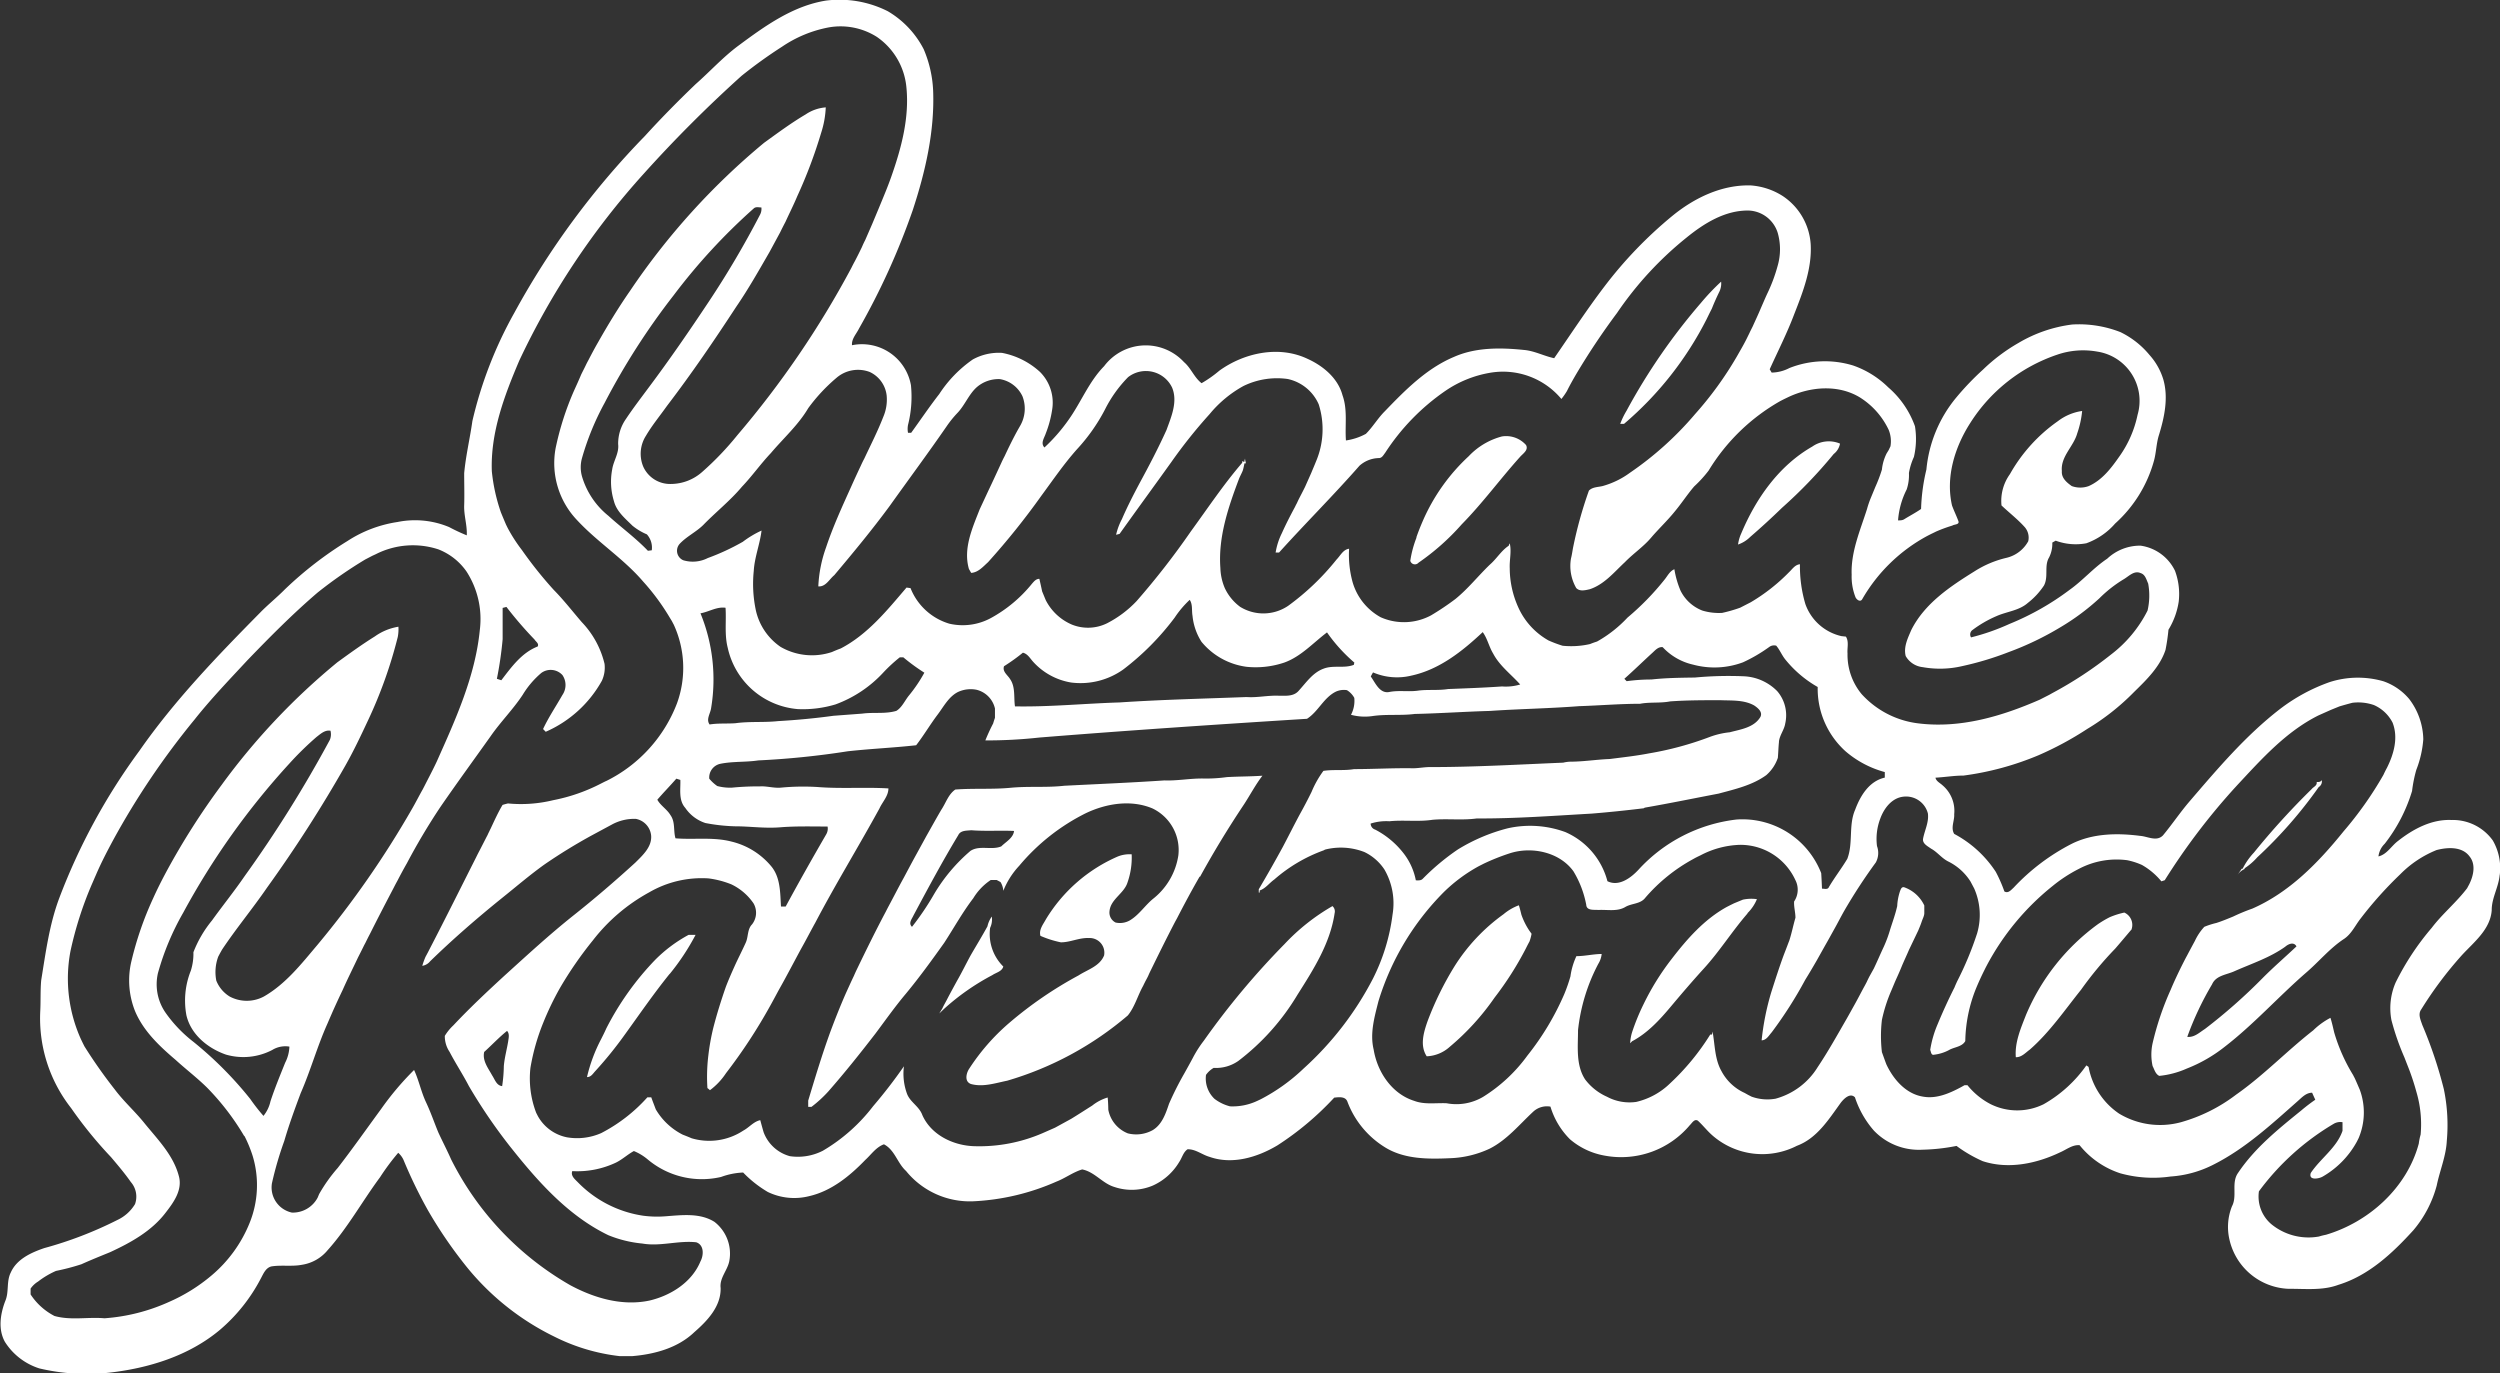 <svg xmlns="http://www.w3.org/2000/svg" viewBox="0 0 356.22 195.66"><rect x="0" y="0" width="356.22" height="195.66" fill="#333333" stroke="none"/><defs><style>.cls-1{fill:#fff;}</style></defs><g id="Layer_2" data-name="Layer 2"><g id="Layer_1-2" data-name="Layer 1"><path class="cls-1" d="M212.76,93.13c-.61-1-.81-2.13-1.49-3.06-2.91,2.73-6.18,5.34-10.18,6.2a8.65,8.65,0,0,1-5.45-.46c-.11.19-.22.38-.32.58.65.91,1.27,2.48,2.64,2.21s2.73,0,4.08-.19,2.87,0,4.29-.23c2.56-.1,5.13-.19,7.69-.37a7.05,7.05,0,0,0,2.59-.28C215.31,96.08,213.68,94.88,212.76,93.13Zm-115.82,18-.57-.18c-.87,1-1.85,2-2.71,3,.47.85,1.37,1.35,1.87,2.19.72,1,.39,2.22.72,3.31,2.66.22,5.37-.22,8,.47a10.57,10.57,0,0,1,5.72,3.61c1.25,1.6,1.19,3.72,1.31,5.64l.67,0c1.88-3.48,3.82-6.91,5.8-10.33a1.59,1.59,0,0,0,.17-1.07c-2.24,0-4.49-.07-6.74.11s-4.26-.14-6.39-.14a25.72,25.72,0,0,1-4.29-.47,5.57,5.57,0,0,1-2.86-2.16C96.65,114,97,112.42,96.94,111.09Zm-55.7,38a3.56,3.56,0,0,0-2.45.48,8.9,8.9,0,0,1-6.59.66c-2.57-.89-5-2.85-5.64-5.61a11.48,11.48,0,0,1,.63-6.35,8,8,0,0,0,.37-2.63,16.52,16.52,0,0,1,2.65-4.53c1.53-2.13,3.18-4.17,4.66-6.33A177.06,177.06,0,0,0,47,105.42a2.07,2.07,0,0,0,.09-1.3c-.8-.14-1.41.45-2,.9a44.65,44.65,0,0,0-3.87,3.79A106.35,106.35,0,0,0,26.1,130.06a37.18,37.18,0,0,0-3.6,8.62,7.1,7.1,0,0,0,1.19,5.76,19.14,19.14,0,0,0,3.86,4,52.84,52.84,0,0,1,8.1,8.14A27.59,27.59,0,0,0,37.54,159a5,5,0,0,0,1-2.08c.61-1.86,1.36-3.67,2.09-5.49A5.46,5.46,0,0,0,41.24,149.05Zm-6.43,12.77a35.72,35.72,0,0,0-5.31-6.93c-1.42-1.4-3-2.6-4.48-3.95-2.29-1.95-4.58-4.1-5.77-6.93a11.8,11.8,0,0,1-.54-7.07A47.34,47.34,0,0,1,21.82,128c.59-1.31,1.24-2.6,1.92-3.86a103.21,103.21,0,0,1,7.84-12.3,94.92,94.92,0,0,1,16.5-17.48c1.74-1.26,3.49-2.53,5.32-3.67a8,8,0,0,1,3.37-1.39,5.9,5.9,0,0,1-.09,1.45,64.76,64.76,0,0,1-4.29,12c-1,2.14-2,4.25-3.17,6.32a192.66,192.66,0,0,1-11.17,17.41c-2.06,3-4.39,5.8-6.41,8.83l-.27.48-.27.51a6.34,6.34,0,0,0-.28,3.43,4.68,4.68,0,0,0,1.9,2.26,5.17,5.17,0,0,0,4.88,0c3.12-1.79,5.37-4.68,7.65-7.38a135.34,135.34,0,0,0,13.49-19.41c.53-.92,1-1.86,1.53-2.79.06-.13.2-.38.26-.51.57-1.12,1.16-2.23,1.69-3.36,2.68-6,5.5-12.16,6.15-18.79a12.47,12.47,0,0,0-1.9-8.32,8.77,8.77,0,0,0-4-3.15,11.65,11.65,0,0,0-8.91.68l-.52.24-1,.52a62.87,62.87,0,0,0-6.77,4.7c-3.51,3-6.79,6.31-10,9.64-2.57,2.77-5.2,5.5-7.55,8.47a110.36,110.36,0,0,0-11.61,17.2c-.86,1.6-1.7,3.21-2.42,4.89-.22.49-.43,1-.65,1.49a51.67,51.67,0,0,0-3,9.42,21,21,0,0,0,1.49,12.54l.25.52.25.5a70.61,70.61,0,0,0,4.32,6.14c1.3,1.74,2.94,3.18,4.29,4.88,1.86,2.28,4.05,4.49,4.83,7.42.58,2-.72,3.78-1.86,5.25-2,2.64-5,4.29-7.92,5.64-1.37.56-2.74,1.11-4.09,1.72a32.1,32.1,0,0,1-3.62.95,12.09,12.09,0,0,0-2.56,1.52,3.5,3.5,0,0,0-1.06,1c0,.2,0,.62,0,.83a9,9,0,0,0,3.4,3.07c2.33.66,4.75.12,7.13.33a26.89,26.89,0,0,0,9.19-2.33,24.64,24.64,0,0,0,6-3.72,19.12,19.12,0,0,0,5.48-7.52A14.35,14.35,0,0,0,36,164.7,18.53,18.53,0,0,0,34.81,161.82Zm218.67-56.17c-.08.75-.09,1.5-.16,2.26a5.68,5.68,0,0,1-1.65,2.46c-2,1.45-4.46,2-6.79,2.63-3.51.67-7,1.39-10.52,2l-.15.09c-2.47.3-4.94.56-7.42.76-5.45.31-10.91.72-16.37.69-2.09.29-4.2,0-6.3.19-2,.31-4.1,0-6.15.21a7.27,7.27,0,0,0-2.67.33.91.91,0,0,0,.65.86,12.26,12.26,0,0,1,4,3.32,9.08,9.08,0,0,1,1.79,3.91c.33,0,.73.06,1-.24a33.06,33.06,0,0,1,5-4.17,25.79,25.79,0,0,1,7.06-3,14.56,14.56,0,0,1,8.24.53,10.55,10.55,0,0,1,6,7c1.62.81,3.33-.46,4.41-1.62a22.43,22.43,0,0,1,14-7.17,12.05,12.05,0,0,1,12.05,7.64c.05.74.08,1.47.11,2.21.35,0,.83.19,1-.25.82-1.38,1.81-2.66,2.61-4,.86-2.25.15-4.8,1.12-7,.74-2,2-4.07,4.22-4.57,0-.27,0-.53,0-.79a14.26,14.26,0,0,1-5.57-2.94A12,12,0,0,1,259,97.89,16.25,16.25,0,0,1,254.41,94c-.52-.63-.81-1.41-1.32-2a1.16,1.16,0,0,0-1,.19,22.16,22.16,0,0,1-3.73,2.18,11.63,11.63,0,0,1-7.12.33,8.44,8.44,0,0,1-4.33-2.49c-.68-.07-1.1.5-1.55.89-1.31,1.2-2.58,2.44-3.91,3.62l.33.34a26.06,26.06,0,0,1,3.53-.24c2.06-.23,4.13-.25,6.2-.28a51.26,51.26,0,0,1,6.9-.18,7.09,7.09,0,0,1,4.83,2.13,5.27,5.27,0,0,1,1.13,4.62C254.23,104,253.59,104.73,253.48,105.65ZM115.17,58.15c-1.42,2.41-3.54,4.29-5.33,6.41-1.45,1.53-2.66,3.26-4.11,4.78-1.68,2-3.71,3.6-5.51,5.45-1,1-2.4,1.65-3.39,2.72a1.47,1.47,0,0,0,.53,2.32,4.69,4.69,0,0,0,3.48-.31,32.85,32.85,0,0,0,5-2.32,14.2,14.2,0,0,1,2.67-1.6c-.23,1.94-1,3.8-1.11,5.77a18.1,18.1,0,0,0,.31,5.64,8.55,8.55,0,0,0,3.51,5.16,8.94,8.94,0,0,0,7.31.74c.42-.18.84-.36,1.26-.51,3.85-2,6.62-5.45,9.38-8.68l.57.08a8.57,8.57,0,0,0,5.54,5.07,8.42,8.42,0,0,0,5.9-.8,19.63,19.63,0,0,0,5.85-4.88c.29-.33.59-.72,1.07-.71.13.59.27,1.18.39,1.78L149,85.5A7.46,7.46,0,0,0,152.74,89a6.13,6.13,0,0,0,5-.19,15.59,15.59,0,0,0,4.22-3.17,110.28,110.28,0,0,0,7.72-9.92c2.4-3.29,4.66-6.69,7.32-9.78v-.24l.3.13c0-.13.08-.38.1-.51,0,.17.09.53.13.7l-.21,0c-.06.3-.12.6-.2.9s-.38.83-.56,1.26c-1.54,4.07-3,8.36-2.67,12.77a7.86,7.86,0,0,0,.63,2.85,7,7,0,0,0,2.19,2.67,6.3,6.3,0,0,0,6.84-.15,35.55,35.55,0,0,0,6.89-6.59c.55-.55.93-1.43,1.79-1.54a14.72,14.72,0,0,0,.5,4.76,8.34,8.34,0,0,0,4,5,8.17,8.17,0,0,0,7.18-.27,38.21,38.21,0,0,0,3.47-2.33c1.8-1.46,3.23-3.28,4.89-4.88,1-.86,1.62-2,2.71-2.71,0-.09.1-.26.14-.34.28,1.17-.06,2.37,0,3.57a13.6,13.6,0,0,0,1.15,5.4,10.22,10.22,0,0,0,4.38,4.87,17.58,17.58,0,0,0,2,.75,12,12,0,0,0,3.91-.24c.31-.13.63-.24,1-.36A17.89,17.89,0,0,0,231.9,88a37.74,37.74,0,0,0,5.26-5.39c.44-.53.75-1.23,1.42-1.5a13.07,13.07,0,0,0,.88,3.06A5.79,5.79,0,0,0,242.57,87a8.15,8.15,0,0,0,2.82.33,20.78,20.78,0,0,0,2.56-.74l1.52-.78a26.49,26.49,0,0,0,5.44-4.27c.47-.44.86-1.08,1.56-1.14a19,19,0,0,0,.77,5.66,7.12,7.12,0,0,0,5.14,4.58l.64.07c.46.72.16,1.6.23,2.41a8.78,8.78,0,0,0,2,5.77,13,13,0,0,0,8.07,4.18c6,.75,11.88-1,17.31-3.37L292,99l.5-.28a55,55,0,0,0,8.3-5.46A18.07,18.07,0,0,0,306,87a9.42,9.42,0,0,0,.09-3.85c-.26-.56-.41-1.29-1.08-1.49-.93-.42-1.69.47-2.43.89a18.17,18.17,0,0,0-3.43,2.69,32.92,32.92,0,0,1-5.54,4.12,42.8,42.8,0,0,1-7.41,3.56,43.87,43.87,0,0,1-6.64,2,13.91,13.91,0,0,1-5.6.14,3.17,3.17,0,0,1-2.42-1.58c-.33-1.3.3-2.55.8-3.72,1.9-3.78,5.53-6.19,9-8.35a14.63,14.63,0,0,1,4.53-1.92A4.79,4.79,0,0,0,289,77.12a2.28,2.28,0,0,0-.49-2c-1-1.12-2.22-2.06-3.32-3.1a6.52,6.52,0,0,1,1.2-4.46A22.91,22.91,0,0,1,293.24,60a7.38,7.38,0,0,1,3.44-1.44,13.59,13.59,0,0,1-.7,3.19c-.52,1.88-2.38,3.29-2.19,5.37-.08,1,.7,1.63,1.41,2.14a3.53,3.53,0,0,0,2.42,0c1.92-.85,3.23-2.59,4.4-4.27a15.75,15.75,0,0,0,2.56-5.89,7.1,7.1,0,0,0-5.74-9,11.36,11.36,0,0,0-5.72.44,23.61,23.61,0,0,0-12.42,9.79c-2.17,3.41-3.49,7.66-2.56,11.7.27.74.62,1.45.9,2.2.21.55-.58.46-.86.66a20.93,20.93,0,0,0-2.29.84l-.53.26c-.24.11-.48.24-.72.36a23.62,23.62,0,0,0-9.28,9c-.28.54-.87.07-1-.32a8,8,0,0,1-.52-3.13c-.13-3.27,1.22-6.32,2.19-9.38a13.77,13.77,0,0,1,.52-1.53l.66-1.6a20.68,20.68,0,0,0,.94-2.48,6.65,6.65,0,0,1,.67-2.3l.3-.49.25-.53a4.29,4.29,0,0,0-.26-2.35A11,11,0,0,0,265,56.62c-3.11-1.88-7.09-1.53-10.27,0l-.52.25-.51.26a28.23,28.23,0,0,0-10.24,9.92,17.59,17.59,0,0,1-2.06,2.26c-1,1.17-1.81,2.43-2.78,3.59-1.06,1.31-2.29,2.46-3.38,3.74s-2.54,2.25-3.72,3.47c-1.53,1.42-2.93,3.17-5,3.85-.62.14-1.44.36-1.93-.18a6.3,6.3,0,0,1-.74-4.22c.15-.56.21-1.15.33-1.71a58.78,58.78,0,0,1,2.22-7.94c.51-.53,1.28-.49,1.94-.65a12,12,0,0,0,3.91-1.9A46.64,46.64,0,0,0,241.53,59a49.86,49.86,0,0,0,5.92-8.15c.49-.86,1-1.72,1.43-2.59l.25-.51c.07-.13.19-.39.25-.52l.36-.72c.39-.87.8-1.73,1.16-2.6.29-.66.57-1.32.88-2a22.83,22.83,0,0,0,1.52-4.06,8.46,8.46,0,0,0,0-4.68A4.51,4.51,0,0,0,249.18,30c-3.34-.06-6.34,1.8-8.85,3.84a49.22,49.22,0,0,0-9.92,10.75,99.37,99.37,0,0,0-5.88,8.82c-.44.76-.87,1.52-1.26,2.31a9.56,9.56,0,0,1-.79,1.13,10.84,10.84,0,0,0-10.24-3.72,16,16,0,0,0-6.3,2.57,31.44,31.44,0,0,0-8.57,8.82c-.24.3-.44.75-.9.75a4.28,4.28,0,0,0-2.76,1.09c-3.71,4.23-7.7,8.2-11.46,12.37l-.49,0a9.69,9.69,0,0,1,.89-2.76c.57-1.28,1.22-2.53,1.88-3.76.06-.13.19-.39.26-.51.13-.29.26-.56.4-.83.26-.5.52-1,.76-1.49l.89-2c.22-.54.45-1.06.66-1.59a11.71,11.71,0,0,0,.4-8.18A6.24,6.24,0,0,0,183.47,54a10.91,10.91,0,0,0-6.29,1,16.6,16.6,0,0,0-4.82,4,71.77,71.77,0,0,0-5.46,6.84c-2.45,3.42-4.93,6.81-7.37,10.23l-.5.13a9,9,0,0,1,.83-2.23c.75-1.74,1.62-3.43,2.51-5.11,1.36-2.5,2.67-5,3.85-7.61.68-1.89,1.61-4,.8-6a4.13,4.13,0,0,0-6.28-1.51,18.13,18.13,0,0,0-3.29,4.6,25.8,25.8,0,0,1-4,5.68c-1.85,2.08-3.42,4.38-5.07,6.62a105,105,0,0,1-7.6,9.47c-.7.63-1.4,1.46-2.4,1.52l-.32-.56c-.84-2.91.49-5.82,1.53-8.49l1.29-2.77c.61-1.27,1.19-2.55,1.78-3.82.16-.36.33-.7.49-1,.59-1.27,1.21-2.53,1.89-3.76l.28-.49a4.88,4.88,0,0,0,.37-4.27,4.35,4.35,0,0,0-3.21-2.45,4.74,4.74,0,0,0-3.29,1.14c-1.13,1-1.68,2.51-2.71,3.62a15.38,15.38,0,0,0-1.62,2c-2.63,3.81-5.39,7.53-8.08,11.3-2.5,3.4-5.19,6.65-7.91,9.88-.7.57-1.23,1.69-2.27,1.59a18.87,18.87,0,0,1,1.1-5.54c1-3,2.29-5.8,3.57-8.64q.67-1.5,1.38-3c.16-.35.32-.69.49-1,.94-2,1.93-3.94,2.73-6a6.22,6.22,0,0,0,.47-3A4.21,4.21,0,0,0,123.92,53a4.7,4.7,0,0,0-4.71.82A24.74,24.74,0,0,0,115.17,58.15ZM248.11,76c2.1-5,5.37-9.65,10.12-12.37a4.09,4.09,0,0,1,3.95-.42,2.41,2.41,0,0,1-.9,1.48,67.4,67.4,0,0,1-7.36,7.66q-2.21,2.15-4.54,4.16a4.55,4.55,0,0,1-1.73,1.08A5.57,5.57,0,0,1,248.11,76Zm-16.3-17.56A86.19,86.19,0,0,1,242.33,43.2a32.49,32.49,0,0,1,2.91-3.07,2.71,2.71,0,0,1-.32,1.57c-.36.75-.7,1.51-1,2.27l-.26.51-.25.51-.25.51A48.23,48.23,0,0,1,231.4,60.4l-.54,0A11,11,0,0,1,231.81,58.45Zm-30,18.14c.28-.81.59-1.59.93-2.37A27.49,27.49,0,0,1,209.28,65,10,10,0,0,1,214,62.19a3.79,3.79,0,0,1,3.44,1.22c.39.72-.44,1.22-.85,1.69-2.83,3.15-5.34,6.59-8.32,9.62a33.64,33.64,0,0,1-6.15,5.46.68.68,0,0,1-1.17-.27A15,15,0,0,1,201.84,76.59Zm-129,86.95a76.26,76.26,0,0,1-6-8.78c-.86-1.66-1.89-3.22-2.75-4.87a4,4,0,0,1-.68-2.28,7,7,0,0,1,1.22-1.5c2.31-2.46,4.77-4.77,7.25-7.05,3.2-2.9,6.38-5.83,9.76-8.53,3.07-2.43,6.06-5,8.93-7.62,1-1,2.37-2.22,2.24-3.84a2.68,2.68,0,0,0-2.18-2.38,6.64,6.64,0,0,0-3.4.8L84.38,119a77.16,77.16,0,0,0-6.79,4.17c-2.07,1.48-4,3.14-6,4.74-3.56,2.87-7,5.85-10.3,9.06a1.79,1.79,0,0,1-1.12.65,10.79,10.79,0,0,1,.46-1.28q.33-.6.63-1.2c2.24-4.32,4.41-8.68,6.59-13,.17-.35.34-.68.51-1l.78-1.52c.07-.13.19-.38.26-.5s.18-.39.25-.52.18-.39.25-.51c.54-1.15,1.06-2.31,1.71-3.4.25-.08.51-.15.77-.21a19.33,19.33,0,0,0,6.43-.46,25.18,25.18,0,0,0,6.8-2.36c.28-.14.56-.29.84-.41a20.53,20.53,0,0,0,10-11A14.75,14.75,0,0,0,96,89c-.07-.12-.2-.38-.27-.51L95.43,88a31.83,31.83,0,0,0-3.8-5.15c-2.79-3.26-6.47-5.58-9.38-8.71a11.76,11.76,0,0,1-3.08-10.28,41.11,41.11,0,0,1,2.63-8.21c.34-.75.69-1.51,1-2.26.25-.52.51-1,.76-1.54.06-.12.19-.37.26-.49.44-.85.88-1.69,1.36-2.52,1.42-2.51,2.93-5,4.57-7.36a99.6,99.6,0,0,1,19.12-21.13c1.94-1.4,3.86-2.83,5.93-4.05a5.9,5.9,0,0,1,2.86-1,13.5,13.5,0,0,1-.65,3.61,68.56,68.56,0,0,1-3.41,9.05c-.51,1.22-1.12,2.42-1.67,3.63-.26.5-.52,1-.77,1.52l-1.52,2.81c-1.52,2.63-3,5.26-4.73,7.78-3.14,4.81-6.38,9.56-9.87,14.13-1,1.41-2.12,2.76-3,4.26a4.77,4.77,0,0,0-.38,4.41,4.19,4.19,0,0,0,3.9,2.46,6.76,6.76,0,0,0,4.51-1.73,42.3,42.3,0,0,0,5-5.23,133.6,133.6,0,0,0,16.22-23.79c.17-.34.34-.68.52-1,.35-.67.69-1.35,1-2,.15-.35.31-.7.47-1l1-2.3c.65-1.55,1.3-3.1,1.93-4.66.27-.67.53-1.35.76-2,1.46-4.13,2.64-8.51,2.17-12.93a9.8,9.8,0,0,0-4.21-7.07,9.66,9.66,0,0,0-6.88-1.34,17.63,17.63,0,0,0-6.61,2.74,66.81,66.81,0,0,0-5.77,4.15A186.91,186.91,0,0,0,91.71,24.77,108.56,108.56,0,0,0,74,51.36c-2.13,5-4.13,10.29-3.92,15.8A25.61,25.61,0,0,0,71.37,73c.24.59.49,1.18.74,1.77.07.13.19.39.26.52a22.54,22.54,0,0,0,2,3.09,57.71,57.71,0,0,0,4.53,5.67c1.43,1.45,2.68,3.07,4,4.6a12.91,12.91,0,0,1,3.24,5.94A4.47,4.47,0,0,1,85.76,97a16.88,16.88,0,0,1-8,7.27l-.38-.39c.79-1.69,1.84-3.24,2.76-4.86a2.5,2.5,0,0,0,0-2.83,2.27,2.27,0,0,0-3-.31A12.66,12.66,0,0,0,74.48,99c-1.37,2.08-3.15,3.85-4.57,5.9-2.39,3.36-4.83,6.7-7.17,10.1a91.42,91.42,0,0,0-4.76,8c-.47.82-.92,1.66-1.36,2.51-.18.32-.35.65-.53,1-1.11,2.12-2.22,4.25-3.29,6.39l-.26.5c-.17.33-.34.68-.5,1-.07.12-.2.37-.26.5-.25.51-.5,1-.77,1.53-.73,1.55-1.5,3.08-2.19,4.64-.48,1-.94,2-1.39,3-.26.6-.52,1.19-.78,1.8-1.45,3.23-2.39,6.66-3.81,9.9-.84,2.25-1.67,4.51-2.34,6.82a49.59,49.59,0,0,0-1.75,6,3.66,3.66,0,0,0,2.85,4.19,4,4,0,0,0,3.66-2.13c.06-.13.16-.39.22-.52a22.32,22.32,0,0,1,2.64-3.71c2.12-2.74,4.12-5.58,6.17-8.38A41.53,41.53,0,0,1,59,152.46c.69,1.48,1,3.1,1.7,4.59s1.17,2.9,1.77,4.34c.59,1.27,1.24,2.52,1.81,3.81a42.73,42.73,0,0,0,17,17.94c3.42,1.83,7.4,3,11.28,2.17,3-.71,6-2.57,7.24-5.56.48-.89.55-2.36-.6-2.74-2.56-.28-5.12.63-7.67.18A17,17,0,0,1,86.68,176C81,173.26,76.68,168.4,72.82,163.54Zm28.3-60.3c1.22-.2,2.45-.09,3.68-.18,2-.28,4.06-.08,6.07-.3,2.64-.15,5.28-.4,7.9-.76l4.12-.31c1.6-.22,3.26.08,4.84-.39.83-.51,1.21-1.49,1.82-2.22a20.88,20.88,0,0,0,2.17-3.22,28.08,28.08,0,0,1-3-2.19h-.5a22.08,22.08,0,0,0-2.36,2.18,17.42,17.42,0,0,1-6.8,4.53,16.18,16.18,0,0,1-5.36.67,11.16,11.16,0,0,1-10-8.75c-.48-1.87-.18-3.8-.31-5.69-1.25-.18-2.36.58-3.57.79a24.86,24.86,0,0,1,1.52,13.48C101.23,101.67,100.56,102.51,101.12,103.24Zm255.06,21.47c-.16,1.74-1.15,3.28-1.13,5-.2,2.75-2.53,4.53-4.26,6.41a54.46,54.46,0,0,0-5.79,7.73c-.49.68-.07,1.51.16,2.21a61.85,61.85,0,0,1,3.07,9.15,25.22,25.22,0,0,1,.42,7.36c-.11,2.2-1,4.23-1.44,6.38a16.42,16.42,0,0,1-3.31,6.34c-3,3.3-6.38,6.47-10.72,7.8-2.28.84-4.73.54-7.11.56a9,9,0,0,1-8.4-7.06,7.93,7.93,0,0,1,.37-4.7c.79-1.48-.14-3.34.87-4.76,2.36-3.52,5.7-6.22,9-8.89a24.6,24.6,0,0,1,2-1.53c-.15-.34-.3-.65-.45-1-.88,0-1.47.69-2.08,1.22-3.72,3.29-7.44,6.73-11.93,9a15.7,15.7,0,0,1-6.17,1.72,17.48,17.48,0,0,1-7.16-.46,12.36,12.36,0,0,1-5.79-4c-1-.1-1.85.61-2.75,1-3.39,1.63-7.4,2.47-11.06,1.27a19.31,19.31,0,0,1-3.73-2.17,27.62,27.62,0,0,1-4.88.54,8.85,8.85,0,0,1-6.89-2.72,13.65,13.65,0,0,1-2.7-4.74c-.68-.7-1.56.18-2,.74-1.72,2.36-3.39,5.09-6.27,6.16a10.81,10.81,0,0,1-12-1.44c-.77-.66-1.38-1.47-2.12-2.14-.49-.3-.83.35-1.13.63a12.78,12.78,0,0,1-12.21,4.34,10.35,10.35,0,0,1-4.88-2.32,11.08,11.08,0,0,1-2.78-4.65,2.88,2.88,0,0,0-2.42.69c-2,1.85-3.77,4.06-6.26,5.31a14.45,14.45,0,0,1-5.61,1.35c-3.13.14-6.52.16-9.28-1.55A13,13,0,0,1,192,157c-.28-.81-1.22-.67-1.89-.6a42.07,42.07,0,0,1-8.09,6.8c-2.85,1.7-6.42,2.79-9.67,1.64-1.07-.3-2-1.12-3.14-1.08-.62.42-.77,1.2-1.18,1.8a8.37,8.37,0,0,1-3.77,3.37,7.72,7.72,0,0,1-5.44.21c-1.73-.5-2.83-2.16-4.62-2.51-1.3.39-2.4,1.24-3.66,1.73a33.1,33.1,0,0,1-11.85,2.81,11.7,11.7,0,0,1-9.59-4.32c-1.24-1.12-1.6-3-3.15-3.8-1.13.41-1.81,1.46-2.67,2.24-2.22,2.3-4.84,4.43-8,5.15a8.65,8.65,0,0,1-5.88-.6,16.49,16.49,0,0,1-3.51-2.77,10.32,10.32,0,0,0-3.14.63,12,12,0,0,1-10.43-2.47,7.46,7.46,0,0,0-2-1.22c-.89.48-1.63,1.19-2.54,1.64a12.88,12.88,0,0,1-6.24,1.22c-.23.65.32,1.11.74,1.53a16.33,16.33,0,0,0,9.33,4.82,15.28,15.28,0,0,0,3.31.08c2.29-.17,4.83-.49,6.88.8a5.72,5.72,0,0,1,2.11,5.62c-.27,1.32-1.4,2.38-1.23,3.8.07,2.62-1.89,4.68-3.74,6.29-2.36,2.26-5.65,3.15-8.83,3.42-.61,0-1.22,0-1.83,0a27.6,27.6,0,0,1-9.28-2.77,36.83,36.83,0,0,1-12.55-10,63.26,63.26,0,0,1-5.47-8,67.3,67.3,0,0,1-3.49-7.2,3,3,0,0,0-.75-1,32.85,32.85,0,0,0-2.58,3.47c-2.54,3.43-4.61,7.21-7.47,10.4a5.9,5.9,0,0,1-3.69,2.09c-1.43.27-2.9,0-4.33.23-.8.2-1.12,1-1.48,1.67a24.42,24.42,0,0,1-5.88,7.39c-4.43,3.7-10.17,5.46-15.84,6.09a29.25,29.25,0,0,1-9.87-.62,9.05,9.05,0,0,1-4.9-3.78c-1-1.8-.65-4,.05-5.82.56-1.29.14-2.78.78-4.05.84-1.92,2.9-2.85,4.77-3.49a55.17,55.17,0,0,0,10.41-4,5.81,5.81,0,0,0,2.53-2.27,3.17,3.17,0,0,0-.6-3.15c-.86-1.23-1.83-2.37-2.8-3.52a59.72,59.72,0,0,1-5.7-7A20.71,20.71,0,0,1,5.74,144c.07-1.44,0-2.89.13-4.32.64-3.94,1.16-7.94,2.57-11.7A87.76,87.76,0,0,1,19.85,107c5-7.18,11.09-13.5,17.22-19.71,1.13-1.16,2.4-2.17,3.53-3.32a52.87,52.87,0,0,1,8.89-6.87,17.92,17.92,0,0,1,7.15-2.72,12.58,12.58,0,0,1,7.35.72,26.23,26.23,0,0,0,2.52,1.18c.07-1.44-.42-2.83-.37-4.27s0-3.06,0-4.58c.23-2.51.83-5,1.17-7.44A58.59,58.59,0,0,1,73.27,44.6,114.86,114.86,0,0,1,91.9,19.37c2.31-2.54,4.74-5,7.21-7.37,2.06-1.81,3.91-3.87,6.13-5.51C109,3.7,113,.82,117.72.08A15.29,15.29,0,0,1,126.5,1.6,13.36,13.36,0,0,1,131.61,7a16.86,16.86,0,0,1,1.35,5.9c.23,5.82-1.11,11.59-2.92,17.09a101.06,101.06,0,0,1-7.64,16.82c-.37.77-1.08,1.46-1,2.38a7.09,7.09,0,0,1,8.4,5.7,16.36,16.36,0,0,1-.42,5.66,3,3,0,0,0,0,1.12h.45c1.34-1.85,2.61-3.74,4-5.52a17.81,17.81,0,0,1,4.78-4.93,7.68,7.68,0,0,1,4.16-.94A11.07,11.07,0,0,1,148.19,53a6.19,6.19,0,0,1,1.71,5.49,15.36,15.36,0,0,1-.89,3.27c-.21.65-.78,1.38-.19,2a24.73,24.73,0,0,0,3.43-3.93c1.78-2.49,2.9-5.44,5.07-7.65a7.42,7.42,0,0,1,11.39-.58c1,.85,1.44,2.18,2.5,3a17.12,17.12,0,0,0,2.54-1.79c3.54-2.55,8.48-3.61,12.54-1.69,2.22,1,4.35,2.75,5,5.2.75,2.08.33,4.29.49,6.44a8.49,8.49,0,0,0,2.84-.94c1-1,1.69-2.21,2.68-3.2,2.89-3,5.94-6.11,9.86-7.76,3.11-1.38,6.62-1.34,9.94-1,1.53.12,2.88.87,4.35,1.18,2.36-3.41,4.63-6.89,7.14-10.19a59.94,59.94,0,0,1,9.75-10.13c3.12-2.54,7-4.41,11.11-4.3A9.74,9.74,0,0,1,254,27.92a8.94,8.94,0,0,1,4,6.86c.2,3.48-1.09,6.79-2.35,10-1,2.66-2.31,5.23-3.49,7.84l.28.47a5.69,5.69,0,0,0,2.53-.65,13.74,13.74,0,0,1,9.08-.36,13.4,13.4,0,0,1,5,3.11,13.16,13.16,0,0,1,3.81,5.55,11.28,11.28,0,0,1-.15,4.37A9.17,9.17,0,0,0,272,67.4a6.44,6.44,0,0,1-.32,2.34,11.59,11.59,0,0,0-1.23,4.41c.29,0,.62,0,.87-.16.8-.5,1.64-.93,2.41-1.47a27.34,27.34,0,0,1,.76-5.62,18.79,18.79,0,0,1,4.24-10.24,39.36,39.36,0,0,1,3.83-4,25.47,25.47,0,0,1,5.06-3.8,19.87,19.87,0,0,1,7.63-2.62,16.18,16.18,0,0,1,6.88,1.08,12.33,12.33,0,0,1,4.14,3.25,9.21,9.21,0,0,1,2,3.58c.71,2.59.13,5.29-.63,7.79-.39,1.19-.39,2.45-.71,3.66a18.68,18.68,0,0,1-5.55,9,9.87,9.87,0,0,1-4.1,2.81,8.23,8.23,0,0,1-4.37-.37l-.48.27a4.35,4.35,0,0,1-.46,2.12c-.73,1.21-.05,2.72-.73,4a10.42,10.42,0,0,1-2.3,2.48c-1.26,1.11-3,1.22-4.49,1.89a16.42,16.42,0,0,0-3.37,1.95.78.78,0,0,0-.23,1.07,31.53,31.53,0,0,0,5.48-1.92,38,38,0,0,0,8.57-4.86c1.89-1.34,3.41-3.14,5.35-4.43A6.83,6.83,0,0,1,305,77.75a6.43,6.43,0,0,1,4.91,3.58,9.51,9.51,0,0,1,.53,4.4,10.71,10.71,0,0,1-1.46,4,28,28,0,0,1-.42,2.87c-.8,2.42-2.69,4.25-4.48,6a33.37,33.37,0,0,1-6.68,5.27,46.33,46.33,0,0,1-6.93,3.74,41.52,41.52,0,0,1-10.69,2.9c-1.34,0-2.67.23-4,.3.11.52.64.74,1,1.08a4.76,4.76,0,0,1,1.67,4.13c.06.94-.53,1.92,0,2.8a16.09,16.09,0,0,1,5.92,5.4,20,20,0,0,1,1.23,2.8c.55.32.95-.21,1.32-.54a30.09,30.09,0,0,1,8.26-6.24c3-1.5,6.49-1.56,9.75-1.14,1.08.07,2.36.87,3.27-.07,1.31-1.58,2.46-3.3,3.8-4.86,4-4.66,8-9.38,12.88-13.15a25.71,25.71,0,0,1,7.1-3.84,13.19,13.19,0,0,1,7.62-.11,8.38,8.38,0,0,1,3.69,2.54,9.75,9.75,0,0,1,2,5.73,15,15,0,0,1-1,4.37,19.21,19.21,0,0,0-.6,3,23,23,0,0,1-3.9,7.52,3,3,0,0,0-.89,1.8c1.2-.28,1.83-1.48,2.77-2.19,2.16-1.7,4.78-3.12,7.61-3a7,7,0,0,1,5.91,2.91A7.85,7.85,0,0,1,356.18,124.71ZM325.61,134.9c-2.18,1.56-4.75,2.39-7.19,3.47-1.13.53-2.66.59-3.23,1.89a43.64,43.64,0,0,0-3.53,7.48c1,.11,1.74-.63,2.51-1.12a77.89,77.89,0,0,0,8.24-7.27c1.55-1.56,3.22-3,4.81-4.5C326.85,134.16,326.07,134.5,325.61,134.9Zm21.58-13.78a15.27,15.27,0,0,0-5.18,3.45,54.8,54.8,0,0,0-5.62,6.27c-.8,1-1.34,2.29-2.48,3-2,1.34-3.53,3.23-5.35,4.78-3.95,3.44-7.45,7.36-11.6,10.56a20.94,20.94,0,0,1-5.35,3.07,12.72,12.72,0,0,1-3.94,1.05c-.56-.27-.69-.91-.95-1.4a7.58,7.58,0,0,1,0-3.25,41.3,41.3,0,0,1,2.58-7.63c.44-1.06.93-2.09,1.43-3.12l.25-.5c.21-.41.41-.81.63-1.21q.56-1.06,1.14-2.13a7.73,7.73,0,0,1,1.34-2,11.12,11.12,0,0,1,1.72-.55c.81-.26,1.6-.59,2.38-.91a27,27,0,0,1,2.73-1.13c5.29-2.31,9.42-6.56,13-11a51.42,51.42,0,0,0,5.69-8.06c.16-.35.33-.69.5-1,1-2,1.64-4.32.8-6.45a5.43,5.43,0,0,0-2.66-2.5,6.81,6.81,0,0,0-3.07-.32q-.92.24-1.83.51l-1.23.5-1.77.79c-4.65,2.32-8.16,6.28-11.63,10a92.77,92.77,0,0,0-10.27,13.48l-.48.16a10,10,0,0,0-2.76-2.33,9.8,9.8,0,0,0-2.11-.68,11.51,11.51,0,0,0-6.88,1.23,20.77,20.77,0,0,0-3.73,2.43,36.18,36.18,0,0,0-9.42,11.38c-.07.13-.21.4-.27.53-.46.91-.89,1.85-1.28,2.8a20.87,20.87,0,0,0-1.49,7.4c-.47.84-1.58.84-2.34,1.29a5.93,5.93,0,0,1-2.08.65c-.47.13-.45-.41-.58-.68a15.33,15.33,0,0,1,1.05-3.64q1.11-2.68,2.42-5.28c.11-.29.24-.56.36-.83a46.76,46.76,0,0,0,2.86-6.87,9.35,9.35,0,0,0-.42-6.38l-.53-1a7.89,7.89,0,0,0-3.09-2.81c-1-.47-1.6-1.37-2.53-1.87-.48-.35-1.23-.7-1.14-1.39.22-1.22.86-2.36.69-3.63a3.21,3.21,0,0,0-3.43-2.39c-1.7.16-2.82,1.66-3.36,3.15a8.12,8.12,0,0,0-.46,3.9,2.83,2.83,0,0,1-.17,2.33,77.59,77.59,0,0,0-4.44,6.79c-.53.92-1,1.87-1.53,2.8-.42.76-.84,1.53-1.28,2.29l-1.17,2.09c-.53.92-1.07,1.84-1.63,2.74a59,59,0,0,1-4.78,7.49c-.41.46-.75,1.12-1.44,1.15a37,37,0,0,1,1.38-6.88c.57-1.78,1.14-3.57,1.79-5.33.27-.68.52-1.36.77-2,.35-1.07.56-2.18.88-3.26,0-.78-.24-1.54-.19-2.32a3,3,0,0,0,.17-3.07,8.61,8.61,0,0,0-7.95-5,12.87,12.87,0,0,0-5.57,1.5c-.34.16-.69.33-1,.51a24.34,24.34,0,0,0-6.88,5.56c-.69.88-1.93.75-2.83,1.29-1.16.68-2.54.35-3.82.42-.61-.06-1.69.14-1.74-.74a14.27,14.27,0,0,0-1.83-4.78c-2-2.76-6-3.57-9.11-2.54a31,31,0,0,0-3.64,1.45l-.73.37a22.56,22.56,0,0,0-4.94,3.65,37.59,37.59,0,0,0-9.36,15.6c-.56,2.23-1.24,4.57-.68,6.88.52,3.19,2.59,6.31,5.78,7.31,1.48.56,3.07.27,4.61.34a7.48,7.48,0,0,0,5.22-.92,22.48,22.48,0,0,0,6.3-5.88,38.5,38.5,0,0,0,5.25-8.75,23,23,0,0,0,.88-2.53,9.87,9.87,0,0,1,.85-2.88c1.21,0,2.39-.3,3.6-.31a3.35,3.35,0,0,1-.49,1.42,26.21,26.21,0,0,0-2.88,9.44c0,2.35-.33,4.94,1,7a7.9,7.9,0,0,0,3.12,2.48,6.79,6.79,0,0,0,4.17.74,10.21,10.21,0,0,0,4.78-2.6,34.05,34.05,0,0,0,5.77-7l.25,0,.08-.42c.35,1.9.29,3.93,1.29,5.67a7,7,0,0,0,3.28,3.07l.5.28.49.25a6.63,6.63,0,0,0,3.42.29,10.19,10.19,0,0,0,6-4.5c1.48-2.21,2.77-4.53,4.1-6.84.38-.66.74-1.32,1.12-2,.53-.94,1-1.88,1.52-2.82.07-.13.2-.37.26-.5s.26-.55.4-.81L267,138c.48-1,.94-2.09,1.43-3.13a18,18,0,0,0,.9-2.45c.35-1.1.75-2.19,1-3.32a7.8,7.8,0,0,1,.39-2.09c.11-.27.21-.67.59-.59a5,5,0,0,1,2.88,2.6c0,.35,0,.72,0,1.1s-.24.8-.37,1.2-.32.85-.5,1.28L272,135.36c-.32.76-.68,1.51-1,2.27-.24.6-.5,1.19-.77,1.78s-.5,1.18-.76,1.78a22.07,22.07,0,0,0-1.32,4.13,19.66,19.66,0,0,0,0,4.6c.21.57.41,1.15.63,1.73,1,2.14,2.79,4.23,5.25,4.61,1.89.34,3.74-.47,5.37-1.34l.52-.29.42,0a10.35,10.35,0,0,0,3.32,2.71,8.52,8.52,0,0,0,7.53,0,18.73,18.73,0,0,0,6.09-5.53,2.64,2.64,0,0,1,.32.22,10.26,10.26,0,0,0,4.35,6.65,11.34,11.34,0,0,0,8.78,1.23,23.42,23.42,0,0,0,7.88-3.93c3.92-2.74,7.22-6.22,11-9.17a10.37,10.37,0,0,1,2.45-1.78c.22.68.37,1.39.54,2.1a25,25,0,0,0,2.69,6.05c.06.13.2.38.26.51.24.52.46,1.05.69,1.58a9.37,9.37,0,0,1-.16,6.89l-.26.52a12.84,12.84,0,0,1-4.92,5c-.58.3-2,.53-1.64-.55,1.4-2.09,3.69-3.58,4.52-6,0-.42,0-.83,0-1.23a1.86,1.86,0,0,0-1.29.25,36,36,0,0,0-10.62,9.6,5.17,5.17,0,0,0,1.78,4.69,8.36,8.36,0,0,0,6.77,1.75,9.26,9.26,0,0,1,1-.25c6.14-1.82,11.56-6.72,13.23-13a7.73,7.73,0,0,1,.26-1.27,16.22,16.22,0,0,0-.6-6.08,33.94,33.94,0,0,0-1.29-3.84l-.42-1.08a36,36,0,0,1-1.85-5.32,9.19,9.19,0,0,1,.59-5.33,37.44,37.44,0,0,1,5.15-7.81c1.51-2,3.53-3.64,5.06-5.67.06-.13.2-.38.27-.51.61-1.21,1-2.85.06-4C350.83,120.6,348.76,120.71,347.19,121.12Zm-27.77,2.66.13,0a9.73,9.73,0,0,1,1.6-2.29,107.18,107.18,0,0,1,8.24-9.06c.24-.31.8-.48.71-1,.29,0,.57,0,.72-.28a.94.94,0,0,1-.43,1,63.64,63.64,0,0,1-8.75,10,9,9,0,0,1-1.81,1.57l0,.1a2.47,2.47,0,0,0-1.05.9ZM217.93,134.16c-.18.32-.35.66-.52,1a46.08,46.08,0,0,1-4.46,7,35.41,35.41,0,0,1-6.38,7,5.2,5.2,0,0,1-3.28,1.35c-1-1.53-.44-3.4.12-5a45,45,0,0,1,3.82-7.79,26.47,26.47,0,0,1,7-7.45,7.41,7.41,0,0,1,2.19-1.28c.14.44.25.88.36,1.34a10.05,10.05,0,0,0,1.1,2.23l.35.49A6.22,6.22,0,0,1,217.93,134.16Zm31.07-4c-2.18,2.51-3.95,5.35-6.19,7.81-1.62,1.78-3.19,3.61-4.74,5.46s-3.3,3.77-5.52,4.94l-.27.28a6.17,6.17,0,0,1,.28-1.59,31.14,31.14,0,0,1,1.64-4,36.32,36.32,0,0,1,4-6.43c2.2-2.86,4.66-5.65,7.86-7.41l.51-.26.51-.25,1.26-.52a5.72,5.72,0,0,1,2-.07A6,6,0,0,1,249,130.11Zm54.74,2.25c-.78.91-1.55,1.84-2.34,2.75a50.62,50.62,0,0,0-4.87,5.86c-2.34,2.92-4.47,6.05-7.3,8.53-.61.44-1.17,1.11-2,1.09-.17-2.1.7-4.1,1.44-6a30.7,30.7,0,0,1,10.25-12.95,14.67,14.67,0,0,1,1.69-1,11.44,11.44,0,0,1,2.08-.66A1.93,1.93,0,0,1,303.74,132.36ZM138.39,118.3c-.66.07-1.52,0-1.85.7-2.26,3.74-4.33,7.6-6.39,11.46-.23.51-.75,1.09-.2,1.6a39.07,39.07,0,0,0,3.17-4.7,24.48,24.48,0,0,1,5.16-6.12c1.31-.85,3-.06,4.39-.64.66-.66,1.71-1.2,1.82-2.2C142.46,118.31,140.42,118.46,138.39,118.3ZM70.13,153.24c.39.58.61,1.43,1.42,1.52a21.08,21.08,0,0,0,.24-2.86c.1-1.2.43-2.35.62-3.53.07-.51.22-1.06-.16-1.48-1.15.92-2.15,2-3.26,3C68.71,151.15,69.56,152.19,70.13,153.24Zm128.29-22.92a9.6,9.6,0,0,0-1.16-6.43,7.09,7.09,0,0,0-2.84-2.48,9.19,9.19,0,0,0-5.63-.35l-.17.1a22.08,22.08,0,0,0-7.05,4.16c-.71.5-1.25,1.29-2.08,1.56a2.83,2.83,0,0,0,0,.3h-.13c0-.12,0-.35,0-.47,1.18-2,2.32-4,3.44-6.06.82-1.55,1.6-3.12,2.43-4.66.56-1,1.13-2.09,1.65-3.15a14.15,14.15,0,0,1,1.69-3c1.44-.22,2.92,0,4.37-.25,2.79,0,5.58-.17,8.38-.12.85,0,1.69-.19,2.54-.17,6.31,0,12.59-.37,18.88-.63a4.82,4.82,0,0,1,1-.14c1.89,0,3.75-.31,5.63-.38,1.86-.24,3.73-.44,5.58-.8a45.85,45.85,0,0,0,8.63-2.33,11.48,11.48,0,0,1,2.89-.68c1.57-.42,3.46-.66,4.37-2.19.35-.71-.37-1.28-.89-1.63-1.46-.82-3.2-.68-4.81-.75-2.39,0-4.78,0-7.16.17-1.42.28-2.88.07-4.29.34-2.9,0-5.79.25-8.69.34-4.23.33-8.47.39-12.71.68-3.57.1-7.13.35-10.71.43-2,.26-4.07,0-6.08.31a7.55,7.55,0,0,1-3-.19,4.24,4.24,0,0,0,.47-2.41,2.92,2.92,0,0,0-1.05-1.1,2.74,2.74,0,0,0-1.55.2c-1.76.85-2.53,2.86-4.14,3.88-12.72.8-25.43,1.65-38.13,2.67a68.24,68.24,0,0,1-7.7.41,26.27,26.27,0,0,1,1.11-2.41c.08-.28.17-.55.26-.81,0-.45,0-.89,0-1.32a3.56,3.56,0,0,0-2.64-2.68,4.29,4.29,0,0,0-2.67.34c-1.31.69-2,2.07-2.85,3.19-1.08,1.43-2,3-3.07,4.38-3.25.36-6.51.5-9.76.86a118.23,118.23,0,0,1-12.74,1.3c-1.78.27-3.61.12-5.39.48a2,2,0,0,0-1.59,2.12A5.68,5.68,0,0,0,102.2,112a7.09,7.09,0,0,0,2.1.23,39.07,39.07,0,0,1,4-.18c1-.06,2,.29,3.06.17a33.65,33.65,0,0,1,5.12-.08c3.36.27,6.74,0,10.11.2,0,1.09-.85,1.91-1.28,2.86-3,5.48-6.26,10.78-9.16,16.31-.07.12-.21.37-.27.49-.51.93-1,1.88-1.52,2.81s-1.12,2.08-1.68,3.12-1.07,2-1.64,3c-.42.77-.83,1.55-1.26,2.32a76.08,76.08,0,0,1-6.33,9.66,9.63,9.63,0,0,1-2.29,2.43q-.18-.17-.36-.3a24.81,24.81,0,0,1,.13-4.64,32.18,32.18,0,0,1,.69-3.88c.51-2,1.12-3.94,1.79-5.87.38-1,.82-2,1.27-3s1.06-2.18,1.56-3.29c.41-.85.22-1.93.91-2.64a2.67,2.67,0,0,0,.22-3,8,8,0,0,0-3.16-2.71,13.16,13.16,0,0,0-3.26-.85,14.92,14.92,0,0,0-8.47,2,25.71,25.71,0,0,0-8,6.83,53.72,53.72,0,0,0-4.67,6.75,41.35,41.35,0,0,0-2.41,5,30.53,30.53,0,0,0-1.82,6.42,13.67,13.67,0,0,0,.82,6.4l.25.49a6.1,6.1,0,0,0,4.12,3,8.51,8.51,0,0,0,4.9-.6,23,23,0,0,0,6.57-5.09h.56c.2.57.43,1.14.64,1.71a9.31,9.31,0,0,0,3.85,3.61q.63.24,1.26.51a8.82,8.82,0,0,0,7.37-1.1c.84-.45,1.46-1.28,2.41-1.48.15.57.31,1.15.48,1.73a5.54,5.54,0,0,0,3.73,3.4,7.81,7.81,0,0,0,4.7-.77,24.88,24.88,0,0,0,7.17-6.35,70.64,70.64,0,0,0,4.39-5.69,8.28,8.28,0,0,0,.45,3.95c.46,1.18,1.73,1.77,2.17,3,1.26,2.85,4.43,4.36,7.43,4.44a22.69,22.69,0,0,0,9.71-1.86l1.77-.78,2.3-1.26c1-.61,2-1.26,3-1.89a6.44,6.44,0,0,1,2.2-1.15c.06.57.08,1.16.09,1.75a4.53,4.53,0,0,0,2.78,3.36,4.85,4.85,0,0,0,3.53-.45c1.35-.8,1.87-2.37,2.34-3.76a44.61,44.61,0,0,1,2.14-4.26c.43-.77.86-1.54,1.27-2.31a16.05,16.05,0,0,1,1.55-2.42,110.58,110.58,0,0,1,11.5-13.77,29.51,29.51,0,0,1,6.83-5.41,1,1,0,0,1,.31,1c-.63,4.3-3,8-5.29,11.62a33.3,33.3,0,0,1-8.42,9.43,5.52,5.52,0,0,1-3.52,1,3.35,3.35,0,0,0-1.1,1,4,4,0,0,0,1.21,3.41,6.14,6.14,0,0,0,2.21,1.07,8.24,8.24,0,0,0,3.87-.77l.53-.25a26.5,26.5,0,0,0,6.09-4.37,45.31,45.31,0,0,0,9.86-12.77A27.92,27.92,0,0,0,198.42,130.32Zm-103,8.44c-2.23,2.76-4.24,5.68-6.32,8.56a55.47,55.47,0,0,1-4.27,5.29c-.34.36-.61.87-1.19.86a22.59,22.59,0,0,1,2-5.38c.26-.52.51-1,.75-1.55a40.74,40.74,0,0,1,7-9.81,20.31,20.31,0,0,1,4.72-3.52c.34,0,.67,0,1,0A33.08,33.08,0,0,1,95.44,138.76Zm38.41,5.65.43-.7c.11-.23.22-.46.34-.67l.27-.5c.49-.95,1-1.88,1.52-2.83.68-1.18,1.27-2.41,1.93-3.61.79-1.37,1.62-2.72,2.38-4.11a3.73,3.73,0,0,1,.62-1.39,2.8,2.8,0,0,1-.24,1.61,6.52,6.52,0,0,0,1.88,5.51c-.2.71-1,.84-1.56,1.22a33.47,33.47,0,0,0-6.88,4.81Zm37.1-19.5c-1.12,1.94-2.18,3.92-3.21,5.92l-.27.49c-1.18,2.26-2.3,4.53-3.42,6.82-.13.27-.27.54-.39.83s-.35.67-.51,1c-.07.13-.19.38-.25.51-.77,1.37-1.19,3-2.18,4.21a46.54,46.54,0,0,1-17.2,9.3c-1.68.34-3.44.94-5.14.47-.93-.32-.71-1.43-.32-2.09a30.29,30.29,0,0,1,5.71-6.57,56,56,0,0,1,9.94-6.82c1.28-.83,3-1.29,3.63-2.84a2.09,2.09,0,0,0-2.16-2.48c-1.38-.07-2.67.62-4,.61a14.7,14.7,0,0,1-2.91-.92c-.25-.89.4-1.65.79-2.38a22.4,22.4,0,0,1,10.21-8.92,4.51,4.51,0,0,1,2-.32,10.68,10.68,0,0,1-.59,4c-.49,1.6-2.41,2.37-2.57,4.11a1.59,1.59,0,0,0,.87,1.61,2.84,2.84,0,0,0,2-.29c1.38-.81,2.22-2.22,3.45-3.18a9.73,9.73,0,0,0,3.49-6.09,6.57,6.57,0,0,0-3.69-6.7c-3.05-1.28-6.56-.71-9.47.67a29.52,29.52,0,0,0-9.51,7.5,11.4,11.4,0,0,0-2.27,3.57,2.71,2.71,0,0,0-.4-1.25l-.54-.29-.85,0a8.25,8.25,0,0,0-2.49,2.6c-1.53,2-2.76,4.23-4.14,6.35-1.76,2.47-3.54,4.93-5.47,7.26-1.53,1.82-2.9,3.76-4.32,5.66-2.16,2.8-4.37,5.57-6.7,8.23a17.71,17.71,0,0,1-2.43,2.23l-.46,0c0-.23,0-.68,0-.9,1-3.32,2-6.64,3.18-9.87.68-1.82,1.4-3.63,2.18-5.41.38-.83.75-1.66,1.15-2.49.12-.28.25-.57.38-.84,1.35-2.8,2.72-5.59,4.18-8.34q.21-.42.42-.81c.72-1.34,1.41-2.7,2.13-4,.59-1.11,1.18-2.22,1.78-3.31l1.43-2.61c.71-1.25,1.4-2.51,2.13-3.75.67-1,1-2.2,2-2.89,2.61-.2,5.25,0,7.86-.25s5.12,0,7.67-.29c4.76-.24,9.52-.44,14.28-.76,1.87.07,3.71-.31,5.59-.27a21.17,21.17,0,0,0,3.28-.2c1.69-.1,3.39-.08,5.08-.2-1,1.3-1.77,2.79-2.68,4.17C175,118,172.92,121.42,171,124.91ZM92.4,55.26c3-4,5.84-8.13,8.61-12.3a132.16,132.16,0,0,0,7.26-12.32,1.78,1.78,0,0,0,.22-1.08c-.36,0-.79-.14-1.09.14A85,85,0,0,0,96,42.06a99.88,99.88,0,0,0-9.86,15.37,38.18,38.18,0,0,0-3.22,7.87,4.84,4.84,0,0,0,0,2.56,11.28,11.28,0,0,0,3.75,5.62c1.86,1.69,3.91,3.18,5.65,5l.55-.07a2.81,2.81,0,0,0-.7-2.27,8.43,8.43,0,0,1-2.06-1.24c-1-1-2.25-2-2.63-3.49a9.37,9.37,0,0,1-.25-4.52c.18-1.23,1-2.32.85-3.59a6.13,6.13,0,0,1,1.12-3.62C90.21,58.16,91.32,56.72,92.4,55.26ZM76.61,92.12c.23-.43-.27-.69-.45-1a54.85,54.85,0,0,1-4-4.64l-.54.14c0,1.48,0,3,0,4.45a51.61,51.61,0,0,1-.82,5.65l.63.21C72.86,95.07,74.33,93,76.61,92.12Zm112.46-2c-2,1.51-3.69,3.43-6.08,4.29a12.76,12.76,0,0,1-5.38.6,10,10,0,0,1-6.41-3.56,8.36,8.36,0,0,1-1.28-3.7c-.14-.76.05-1.61-.4-2.28A14.06,14.06,0,0,0,167.38,88a37.56,37.56,0,0,1-7.34,7.4,10.5,10.5,0,0,1-7.42,1.85,9.34,9.34,0,0,1-5.45-3c-.42-.48-.76-1.09-1.42-1.25a26.89,26.89,0,0,1-2.69,1.93c-.26.78.52,1.25.87,1.84.78,1.13.5,2.59.69,3.88,5,.09,9.93-.41,14.89-.56,6-.4,12.07-.54,18.11-.77,1.53.11,3-.25,4.57-.19.95,0,2.07.13,2.79-.63,1.1-1.19,2.05-2.66,3.63-3.23,1.39-.53,2.93,0,4.3-.54,0-.08.05-.24.07-.32A23,23,0,0,1,189.07,90.09Z"/></g></g></svg>